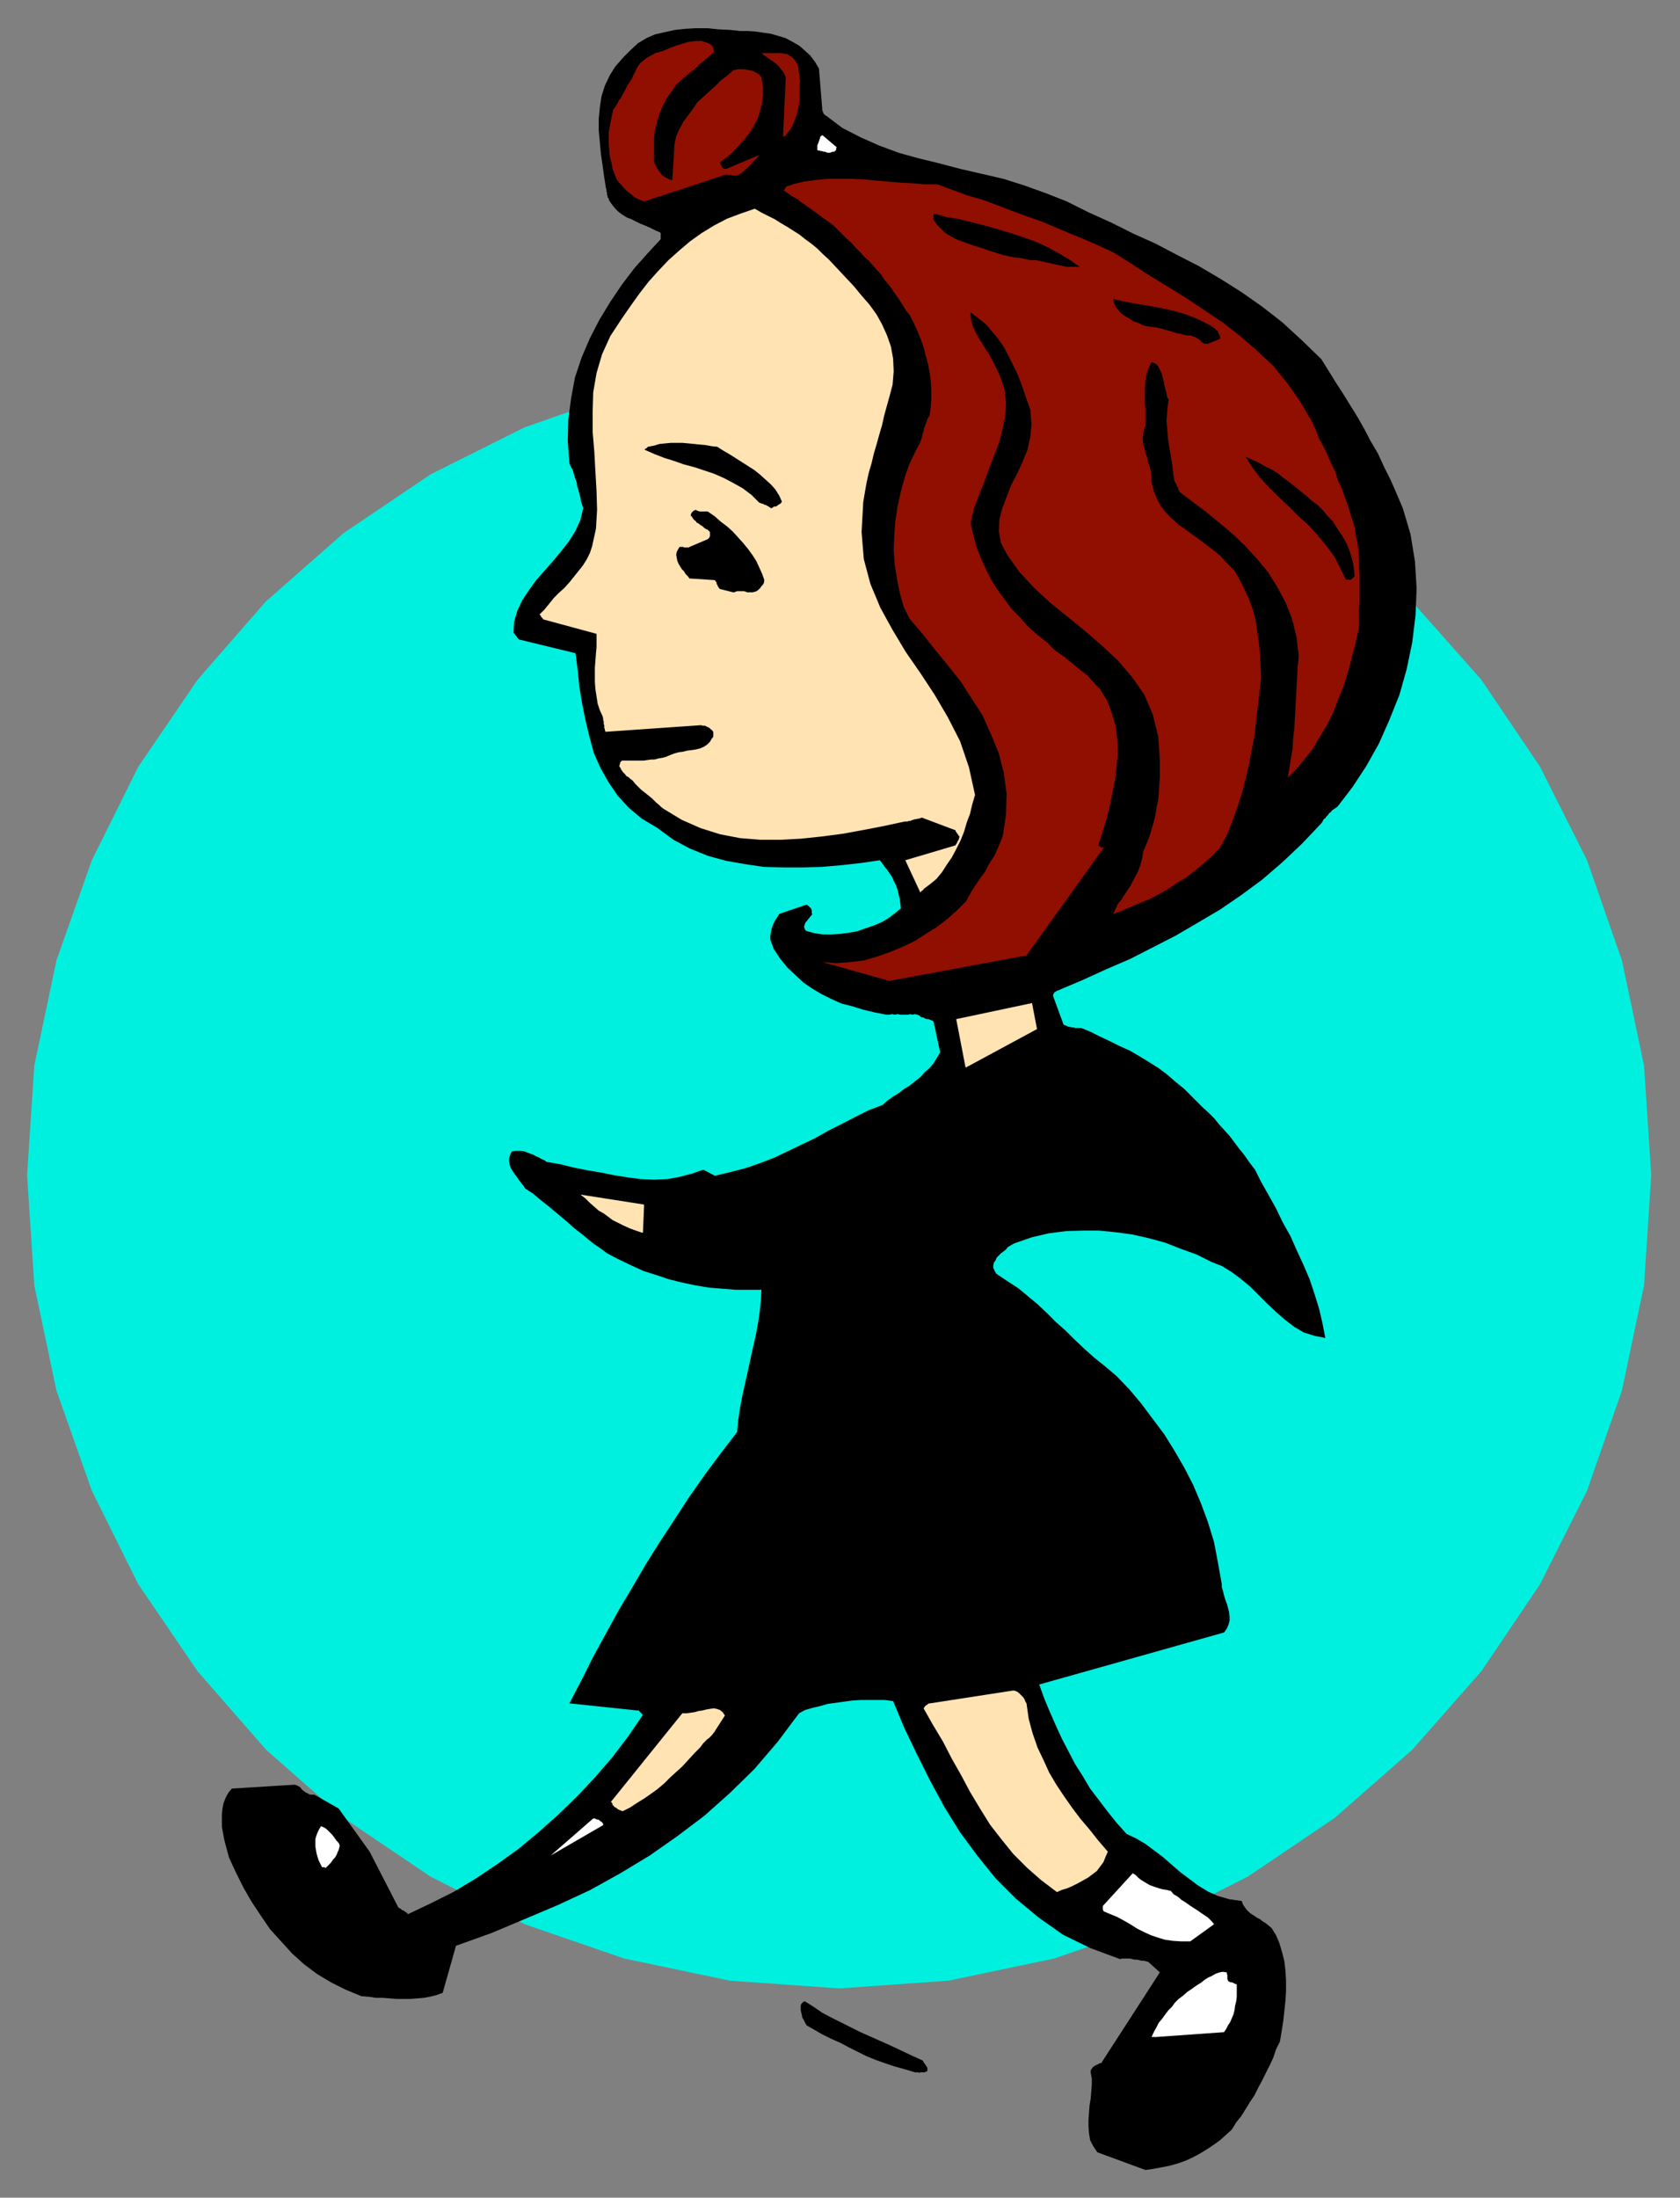 <?xml version="1.0" encoding="UTF-8" standalone="no"?>
<svg
   xmlns:dc="http://purl.org/dc/elements/1.1/"
   xmlns:cc="http://creativecommons.org/ns#"
   xmlns:rdf="http://www.w3.org/1999/02/22-rdf-syntax-ns#"
   xmlns:svg="http://www.w3.org/2000/svg"
   xmlns="http://www.w3.org/2000/svg"
   xmlns:sodipodi="http://sodipodi.sourceforge.net/DTD/sodipodi-0.dtd"
   xmlns:inkscape="http://www.inkscape.org/namespaces/inkscape"
   version="1.0"
   width="129.808mm"
   height="169.711mm"
   id="svg45"
   sodipodi:docname="CCM00982.WMF">
  <rect width="100%" height="100%" fill="#808080" stroke="none"/>
  <sodipodi:namedview
     pagecolor="#ffffff"
     bordercolor="#666666"
     borderopacity="1"
     objecttolerance="10"
     gridtolerance="10"
     guidetolerance="10"
     inkscape:pageopacity="0"
     inkscape:pageshadow="2"
     inkscape:window-width="640"
     inkscape:window-height="480"
     id="namedview47" />
  <defs
     id="defs3">
    <pattern
       id="WMFhbasepattern"
       patternUnits="userSpaceOnUse"
       width="6"
       height="6"
       x="0"
       y="0" />
  </defs>
  <path
     style="fill:#00f0e0;fill-rule:evenodd;fill-opacity:1;stroke:none;"
     d="  M 482.214,343.011   L 480.113,311.02   L 473.649,280.322   L 463.468,251.078   L 449.732,223.773   L 432.603,198.407   L 412.403,175.625   L 389.779,155.591   L 364.408,138.465   L 336.936,124.731   L 307.848,114.552   L 276.982,108.09   L 245.147,105.989   L 213.15,108.09   L 182.285,114.552   L 153.197,124.731   L 125.725,138.465   L 100.353,155.591   L 77.568,175.625   L 57.691,198.407   L 40.4,223.773   L 26.826,251.078   L 16.483,280.322   L 10.019,311.02   L 7.918,343.011   L 10.019,375.163   L 16.483,405.861   L 26.826,435.105   L 40.4,462.41   L 57.691,487.777   L 77.73,510.72   L 100.353,530.593   L 125.725,547.719   L 153.197,561.614   L 182.285,571.631   L 213.15,578.094   L 245.147,580.356   L 276.982,578.094   L 307.848,571.631   L 336.936,561.614   L 364.408,547.719   L 389.779,530.593   L 412.403,510.72   L 432.603,487.777   L 449.732,462.41   L 463.468,435.105   L 473.649,405.861   L 480.113,375.163   L 482.214,343.011   L 482.214,343.011  z "
     id="path5" />
  <path
     style="fill:#000000;fill-rule:evenodd;fill-opacity:1;stroke:none;"
     d="  M 334.512,633.35   L 336.774,633.027   L 339.36,632.543   L 341.784,632.058   L 344.046,631.412   L 346.308,630.604   L 348.409,629.634   L 350.51,628.503   L 352.611,627.211   L 354.55,625.918   L 356.328,624.626   L 357.944,623.172   L 359.721,621.556   L 361.014,619.456   L 362.468,617.678   L 363.761,615.578   L 365.054,613.477   L 366.347,611.539   L 367.478,609.277   L 368.609,607.176   L 369.74,604.914   L 370.872,602.652   L 371.841,600.552   L 372.649,598.128   L 373.78,595.866   L 374.265,592.958   L 374.75,589.888   L 375.073,586.98   L 375.396,583.91   L 375.558,581.002   L 375.558,578.094   L 375.396,575.186   L 375.073,572.439   L 374.427,569.854   L 373.619,567.107   L 372.649,564.845   L 371.356,562.745   L 370.387,561.937   L 369.579,561.291   L 368.771,560.806   L 367.963,560.16   L 366.993,559.675   L 366.347,559.19   L 365.539,558.706   L 364.892,558.221   L 364.084,557.413   L 363.6,556.767   L 362.953,555.797   L 362.63,554.828   L 359.075,554.343   L 355.681,553.374   L 352.772,552.081   L 349.864,550.304   L 347.278,548.365   L 344.692,546.426   L 342.268,544.326   L 339.683,542.064   L 337.097,540.125   L 334.512,538.186   L 331.764,536.571   L 329.017,535.278   L 326.108,532.047   L 323.523,528.815   L 320.937,525.422   L 318.352,522.029   L 316.251,518.475   L 313.988,514.92   L 312.049,511.204   L 310.11,507.488   L 308.332,503.611   L 306.555,499.571   L 304.939,495.694   L 303.484,491.654   L 357.459,476.467   L 358.267,475.336   L 358.752,474.205   L 359.075,473.074   L 359.075,471.781   L 358.913,470.489   L 358.59,469.196   L 358.267,468.065   L 357.782,466.773   L 357.459,465.642   L 357.136,464.349   L 356.812,463.218   L 356.812,462.41   L 355.681,456.109   L 354.55,450.131   L 352.772,444.315   L 350.672,438.66   L 348.409,433.328   L 345.824,428.319   L 342.915,423.311   L 340.006,418.625   L 336.612,414.101   L 333.219,409.577   L 329.825,405.538   L 326.108,401.661   L 322.876,398.914   L 319.644,396.329   L 316.736,393.744   L 313.827,390.997   L 311.241,388.412   L 308.332,385.827   L 305.747,383.242   L 303,380.657   L 300.091,378.233   L 297.344,375.971   L 294.112,373.871   L 291.203,371.932   L 291.041,371.77   L 290.88,371.77   L 290.88,371.609   L 290.718,371.447   L 290.718,371.286   L 290.556,371.124   L 290.395,370.801   L 290.395,370.639   L 290.233,370.478   L 290.233,370.316   L 290.072,370.155   L 290.072,370.155   L 290.072,369.347   L 290.233,368.539   L 290.718,367.893   L 291.041,367.085   L 291.688,366.438   L 292.334,365.792   L 292.98,365.307   L 293.788,364.661   L 294.273,364.015   L 295.081,363.53   L 295.889,363.046   L 296.697,362.722   L 301.384,361.107   L 306.232,359.976   L 311.241,359.329   L 316.089,359.168   L 320.937,359.168   L 325.785,359.653   L 330.633,360.299   L 335.643,361.43   L 340.329,362.722   L 344.854,364.5   L 349.379,366.115   L 353.904,368.377   L 356.812,369.508   L 359.721,371.286   L 362.307,373.224   L 365.054,375.486   L 367.478,377.91   L 370.064,380.495   L 372.649,382.919   L 375.235,385.18   L 377.982,387.281   L 380.729,388.897   L 383.8,389.866   L 387.032,390.512   L 386.224,386.311   L 385.254,382.111   L 383.961,377.91   L 382.507,373.548   L 380.729,369.347   L 378.79,365.146   L 376.851,360.784   L 374.588,356.744   L 372.649,352.705   L 370.387,348.666   L 368.286,344.95   L 366.508,341.395   L 364.892,339.295   L 363.438,337.194   L 361.984,335.417   L 360.529,333.478   L 359.075,331.54   L 357.459,329.762   L 356.004,328.147   L 354.55,326.369   L 352.934,324.754   L 351.318,323.3   L 349.702,321.684   L 348.248,320.23   L 345.824,317.806   L 343.238,315.706   L 340.814,313.605   L 338.228,311.667   L 335.643,310.051   L 332.734,308.274   L 329.987,306.658   L 327.078,305.365   L 324.169,303.911   L 321.422,302.619   L 318.513,301.165   L 315.766,300.034   L 315.281,300.034   L 314.958,300.034   L 314.473,300.034   L 313.988,300.034   L 313.504,299.872   L 313.019,299.872   L 312.534,299.71   L 312.049,299.71   L 311.726,299.549   L 311.403,299.387   L 310.918,299.226   L 310.595,299.064   L 307.524,290.663   L 307.524,290.663   L 307.524,290.501   L 307.524,290.501   L 307.524,290.339   L 307.686,290.178   L 307.686,290.016   L 307.848,289.855   L 307.848,289.693   L 308.009,289.532   L 308.171,289.532   L 308.332,289.37   L 308.656,289.208   L 315.928,286.139   L 323.038,282.907   L 330.148,279.837   L 336.774,276.445   L 343.4,273.052   L 350.025,269.174   L 356.328,265.458   L 362.468,261.257   L 368.609,256.733   L 374.427,251.724   L 380.244,246.231   L 385.9,240.253   L 386.224,239.768   L 386.547,239.122   L 387.032,238.799   L 387.355,238.314   L 387.84,237.83   L 388.163,237.345   L 388.648,237.022   L 388.971,236.537   L 389.456,236.214   L 389.94,235.891   L 390.425,235.568   L 390.748,235.244   L 394.95,229.751   L 398.99,223.611   L 402.707,216.987   L 405.777,210.04   L 408.686,202.769   L 410.787,195.337   L 412.403,187.582   L 413.372,179.665   L 413.696,171.748   L 413.211,163.831   L 411.918,155.914   L 409.656,148.32   L 407.878,144.12   L 406.1,140.08   L 404.161,136.203   L 402.384,132.325   L 400.283,128.77   L 398.344,125.054   L 396.404,121.661   L 394.304,118.269   L 392.203,114.876   L 390.102,111.644   L 388.001,108.251   L 385.9,104.858   L 380.244,99.365   L 374.427,94.033   L 368.609,89.509   L 362.63,85.308   L 356.489,81.431   L 350.187,77.715   L 343.884,74.483   L 337.42,71.09   L 330.956,68.182   L 324.492,64.951   L 318.028,62.042   L 311.564,58.811   L 305.424,56.388   L 299.121,54.126   L 292.98,52.187   L 286.678,50.733   L 280.376,49.279   L 274.235,47.663   L 268.256,46.209   L 262.438,44.593   L 256.782,42.493   L 251.288,40.069   L 245.955,37.322   L 241.269,33.768   L 240.945,33.606   L 240.784,33.445   L 240.622,33.283   L 240.461,33.122   L 240.461,32.96   L 240.299,32.637   L 240.299,32.475   L 240.137,32.314   L 240.137,32.314   L 240.137,32.152   L 240.137,32.152   L 240.137,31.991   L 239.168,20.035   L 238.037,18.096   L 236.582,16.157   L 234.966,14.703   L 233.512,13.41   L 231.573,12.279   L 229.472,11.148   L 227.371,10.502   L 225.109,9.856   L 222.846,9.533   L 220.745,9.209   L 218.321,9.048   L 216.059,9.048   L 213.15,8.725   L 209.757,8.563   L 206.686,8.24   L 203.293,8.24   L 200.222,8.402   L 197.152,8.725   L 194.243,9.371   L 191.334,10.017   L 188.749,11.148   L 186.325,12.602   L 184.224,14.541   L 182.123,16.642   L 179.699,19.388   L 178.083,21.973   L 176.629,25.043   L 175.659,28.113   L 175.174,31.344   L 174.851,34.576   L 174.851,38.13   L 175.174,41.523   L 175.497,45.078   L 175.982,48.309   L 176.467,51.864   L 176.952,54.933   L 177.113,55.418   L 177.113,55.903   L 177.275,56.226   L 177.275,56.549   L 177.275,56.872   L 177.437,57.195   L 177.437,57.519   L 177.598,57.842   L 177.76,57.842   L 177.76,58.165   L 177.921,58.488   L 178.083,58.811   L 178.891,59.942   L 179.699,60.912   L 180.669,61.881   L 181.8,62.689   L 183.093,63.497   L 184.385,63.981   L 185.678,64.628   L 186.971,65.274   L 188.587,65.92   L 190.041,66.566   L 191.334,67.213   L 192.789,67.859   L 192.95,68.021   L 192.95,68.182   L 192.95,68.344   L 192.95,68.505   L 192.95,68.667   L 192.95,68.828   L 192.95,69.152   L 192.95,69.313   L 192.95,69.475   L 192.95,69.636   L 192.95,69.798   L 192.95,69.798   L 189.072,73.999   L 185.193,78.361   L 181.638,83.046   L 178.245,88.055   L 175.013,93.387   L 172.265,98.719   L 169.841,104.374   L 167.902,110.19   L 166.771,116.33   L 165.963,122.469   L 165.801,128.77   L 166.286,135.233   L 166.771,136.364   L 167.256,137.172   L 167.579,138.303   L 167.902,139.434   L 168.387,140.727   L 168.549,141.858   L 168.872,142.827   L 169.195,144.12   L 169.518,145.251   L 169.68,146.382   L 170.003,147.351   L 170.326,148.32   L 169.518,151.713   L 168.064,154.945   L 166.125,158.014   L 163.862,160.923   L 161.438,163.831   L 159.014,166.578   L 156.59,169.324   L 154.489,172.233   L 152.55,175.141   L 151.096,178.211   L 150.126,181.442   L 149.965,184.673   L 150.288,184.996   L 150.449,185.32   L 150.611,185.481   L 150.934,185.804   L 150.934,185.966   L 151.096,186.127   L 151.257,186.289   L 151.419,186.451   L 151.419,186.612   L 151.419,186.612   L 151.419,186.612   L 151.419,186.612   L 168.064,190.651   L 168.71,195.66   L 169.195,200.507   L 170.003,205.354   L 170.973,210.201   L 172.104,214.887   L 173.397,219.734   L 175.336,224.096   L 177.598,228.135   L 180.345,232.175   L 183.577,235.729   L 187.456,238.961   L 191.819,241.546   L 196.667,245.1   L 201.515,247.685   L 206.686,249.786   L 212.019,251.24   L 217.513,252.209   L 223.008,253.017   L 228.825,253.179   L 234.32,253.179   L 239.976,253.017   L 245.632,252.532   L 251.449,251.886   L 256.944,251.078   L 257.59,251.886   L 258.237,252.855   L 259.045,253.825   L 259.691,254.794   L 260.499,255.925   L 260.984,257.056   L 261.63,258.349   L 262.115,259.641   L 262.438,261.095   L 262.761,262.388   L 262.923,263.681   L 263.084,265.135   L 261.307,266.589   L 259.368,268.043   L 257.429,269.174   L 255.166,270.143   L 252.742,270.951   L 250.48,271.759   L 247.894,272.244   L 245.47,272.567   L 242.885,272.728   L 240.299,272.728   L 238.037,272.405   L 235.613,271.759   L 235.128,271.436   L 234.966,270.951   L 234.805,270.466   L 234.966,269.982   L 235.128,269.497   L 235.289,269.174   L 235.613,268.851   L 235.936,268.366   L 236.259,268.043   L 236.582,267.558   L 236.905,267.235   L 237.229,266.75   L 237.067,266.589   L 237.067,266.427   L 237.067,266.104   L 237.067,265.943   L 237.067,265.619   L 236.905,265.458   L 236.905,265.296   L 236.744,264.973   L 236.421,264.812   L 236.259,264.488   L 235.936,264.327   L 235.613,264.004   L 227.533,266.75   L 227.209,267.397   L 226.725,268.043   L 226.24,268.851   L 225.917,269.497   L 225.593,270.305   L 225.27,271.274   L 225.109,272.244   L 224.947,273.213   L 224.947,274.183   L 225.27,275.152   L 225.593,275.96   L 225.917,276.929   L 227.856,279.837   L 229.957,282.423   L 232.381,284.685   L 234.643,286.785   L 237.229,288.562   L 239.976,290.178   L 242.885,291.632   L 245.793,292.925   L 249.025,293.732   L 252.096,294.702   L 255.489,295.51   L 258.883,296.156   L 259.691,296.156   L 260.499,295.994   L 261.307,296.156   L 262.115,295.994   L 262.923,296.156   L 263.731,296.156   L 264.377,296.156   L 265.185,296.156   L 265.832,295.994   L 266.478,296.156   L 267.125,295.994   L 267.933,296.156   L 268.256,296.318   L 268.579,296.479   L 268.902,296.802   L 269.225,296.964   L 269.71,296.964   L 269.872,297.125   L 270.195,297.287   L 270.68,297.449   L 271.164,297.449   L 271.488,297.61   L 271.972,297.772   L 272.619,298.095   L 274.558,307.143   L 273.588,308.758   L 272.619,310.374   L 271.488,311.667   L 270.033,312.959   L 268.902,314.252   L 267.286,315.544   L 265.67,316.837   L 264.054,317.806   L 262.6,318.937   L 260.822,320.068   L 259.206,321.199   L 257.752,322.492   L 253.55,324.107   L 249.672,326.046   L 245.632,328.147   L 241.753,330.085   L 238.037,332.186   L 233.997,334.125   L 230.28,335.902   L 226.24,337.841   L 222.038,339.456   L 217.837,340.911   L 213.473,342.042   L 208.787,343.173   L 205.393,341.395   L 202.161,342.526   L 198.445,343.496   L 194.889,344.142   L 191.011,344.304   L 187.133,344.142   L 183.416,343.657   L 179.376,343.011   L 175.336,342.203   L 171.457,341.557   L 167.417,340.749   L 163.539,339.78   L 159.661,339.133   L 159.014,338.649   L 158.206,338.325   L 157.398,337.841   L 156.59,337.518   L 155.782,337.033   L 154.813,336.71   L 154.005,336.387   L 153.197,336.063   L 152.227,335.902   L 151.257,335.902   L 150.449,335.902   L 149.48,336.063   L 148.995,337.033   L 148.672,338.002   L 148.672,338.972   L 148.833,339.941   L 149.157,340.911   L 149.641,341.718   L 150.288,342.688   L 150.934,343.496   L 151.581,344.465   L 152.227,345.273   L 152.873,346.081   L 153.358,346.889   L 155.621,348.343   L 157.721,350.12   L 159.984,351.897   L 161.923,353.513   L 163.862,355.129   L 165.963,356.906   L 167.741,358.522   L 169.68,359.976   L 171.619,361.591   L 173.397,363.046   L 175.336,364.338   L 177.275,365.792   L 180.669,367.569   L 184.385,369.347   L 187.941,370.962   L 191.496,372.093   L 195.374,373.386   L 199.253,374.355   L 203.131,375.163   L 207.009,375.809   L 210.888,376.133   L 214.928,376.456   L 218.645,376.456   L 222.361,376.456   L 222.2,379.364   L 221.877,382.757   L 221.392,385.988   L 220.745,389.543   L 219.937,393.097   L 219.129,396.813   L 218.321,400.53   L 217.513,404.084   L 216.705,407.8   L 216.059,411.193   L 215.574,414.586   L 215.251,417.979   L 210.403,424.28   L 205.717,430.581   L 201.192,437.044   L 196.99,443.507   L 192.627,450.131   L 188.587,456.594   L 184.709,463.218   L 180.669,470.004   L 176.952,476.79   L 173.235,483.576   L 169.841,490.362   L 166.286,497.148   L 186.163,499.248   L 186.325,499.248   L 186.486,499.248   L 186.648,499.248   L 186.648,499.41   L 186.809,499.571   L 186.971,499.733   L 186.971,499.733   L 187.133,499.894   L 187.294,500.056   L 187.456,500.218   L 187.617,500.379   L 187.617,500.702   L 183.416,506.842   L 178.891,512.82   L 173.72,518.798   L 168.549,524.291   L 163.054,529.623   L 157.237,534.793   L 151.419,539.64   L 145.117,544.164   L 138.814,548.365   L 132.35,552.243   L 125.886,555.474   L 119.099,558.706   L 118.937,558.382   L 118.776,558.221   L 118.614,558.221   L 118.453,558.059   L 118.291,557.898   L 117.968,557.736   L 117.806,557.575   L 117.483,557.575   L 117.321,557.413   L 116.998,557.09   L 116.675,556.928   L 116.352,556.767   L 107.949,540.448   L 98.899,527.846   L 91.789,523.807   L 91.304,523.807   L 90.657,523.807   L 90.173,523.645   L 89.688,523.322   L 89.203,523.16   L 88.88,522.837   L 88.395,522.514   L 88.072,522.191   L 87.749,521.706   L 87.264,521.383   L 86.618,521.06   L 85.971,520.898   L 67.71,522.029   L 66.741,523.16   L 65.933,524.615   L 65.286,526.23   L 64.963,527.846   L 64.802,529.462   L 64.802,531.4   L 64.802,533.178   L 65.125,534.955   L 65.448,536.732   L 65.933,538.671   L 66.418,540.448   L 66.902,542.226   L 69.003,546.749   L 71.104,550.95   L 73.528,555.151   L 76.114,559.029   L 78.861,563.068   L 82.093,566.622   L 85.325,570.177   L 88.718,573.247   L 92.597,576.155   L 96.637,578.579   L 100.838,580.679   L 105.525,582.618   L 107.625,582.779   L 109.726,583.102   L 111.827,583.102   L 113.766,583.264   L 115.867,583.426   L 117.968,583.426   L 119.745,583.426   L 121.846,583.264   L 123.785,583.102   L 125.563,582.779   L 127.502,582.295   L 129.28,581.648   L 133.158,567.915   L 143.501,564.199   L 153.52,559.998   L 163.054,555.959   L 172.427,551.597   L 181.153,546.749   L 189.718,541.579   L 197.798,535.924   L 205.717,529.946   L 213.15,523.322   L 220.261,516.375   L 227.048,508.458   L 233.35,500.056   L 235.128,499.087   L 237.39,498.44   L 239.491,497.956   L 241.753,497.309   L 244.177,496.986   L 246.44,496.663   L 248.864,496.34   L 251.288,496.178   L 253.712,496.178   L 256.136,496.178   L 258.398,496.178   L 260.822,496.502   L 264.054,504.257   L 267.771,512.012   L 271.649,519.767   L 275.851,527.523   L 280.376,534.793   L 285.385,541.579   L 290.718,548.204   L 296.697,554.182   L 303.323,559.675   L 310.433,564.684   L 318.352,568.561   L 327.078,571.793   L 327.724,571.631   L 328.532,571.631   L 329.34,571.631   L 329.987,571.631   L 330.633,571.793   L 331.28,571.954   L 332.088,571.954   L 332.734,572.116   L 333.38,572.277   L 334.027,572.277   L 334.673,572.439   L 335.32,572.601   L 338.713,575.67   L 321.584,602.168   L 321.26,602.168   L 320.937,602.329   L 320.614,602.491   L 320.291,602.652   L 319.968,602.814   L 319.644,602.975   L 319.483,603.137   L 319.16,603.299   L 318.998,603.622   L 318.675,603.945   L 318.513,604.43   L 318.513,604.914   L 318.836,606.692   L 318.836,608.469   L 318.675,610.569   L 318.513,612.508   L 318.19,614.447   L 318.028,616.547   L 317.867,618.648   L 317.867,620.587   L 318.028,622.687   L 318.352,624.626   L 319.16,626.241   L 320.452,628.18   L 334.512,633.35   L 334.512,633.35  z "
     id="path7" />
  <path
     style="fill:#000000;fill-rule:evenodd;fill-opacity:1;stroke:none;"
     d="  M 267.448,604.914   L 267.448,604.914   L 267.609,604.753   L 267.771,604.914   L 267.933,604.753   L 268.094,604.914   L 268.256,604.914   L 268.579,604.914   L 268.74,604.914   L 269.064,604.753   L 269.225,604.914   L 269.548,604.753   L 269.71,604.914   L 270.195,604.753   L 270.68,604.591   L 270.841,604.268   L 270.841,603.945   L 270.841,603.622   L 270.68,603.299   L 270.356,602.814   L 270.195,602.491   L 269.872,602.168   L 269.71,601.844   L 269.548,601.521   L 269.387,601.36   L 266.155,599.906   L 263.084,598.452   L 260.014,596.997   L 257.105,595.705   L 254.197,594.412   L 251.288,593.12   L 248.379,591.666   L 245.47,590.212   L 242.885,588.919   L 240.137,587.465   L 237.552,585.688   L 234.966,584.072   L 234.481,584.395   L 233.997,584.88   L 233.835,585.364   L 233.835,586.011   L 233.835,586.657   L 233.997,587.465   L 234.158,588.111   L 234.32,588.919   L 234.643,589.404   L 234.966,590.05   L 235.289,590.696   L 235.613,591.181   L 237.875,592.473   L 240.137,593.766   L 242.723,595.059   L 245.309,596.19   L 247.733,597.482   L 250.318,598.775   L 252.904,600.067   L 255.651,601.198   L 258.398,602.168   L 261.307,603.137   L 264.216,603.945   L 267.448,604.914   L 267.448,604.914  z "
     id="path9" />
  <path
     style="fill:#ffffff;fill-rule:evenodd;fill-opacity:1;stroke:none;"
     d="  M 337.097,594.574   L 357.459,593.12   L 358.105,592.15   L 358.59,591.181   L 359.236,590.212   L 359.721,589.081   L 360.206,587.95   L 360.529,586.657   L 360.691,585.364   L 361.014,584.072   L 361.176,582.779   L 361.176,581.487   L 361.176,580.356   L 361.176,579.225   L 361.014,579.063   L 360.852,579.063   L 360.691,579.063   L 360.529,578.902   L 360.529,578.902   L 360.368,578.902   L 360.206,578.74   L 360.044,578.74   L 359.883,578.579   L 359.721,578.579   L 359.56,578.579   L 359.398,578.579   L 359.075,578.417   L 358.913,578.417   L 358.752,578.255   L 358.59,578.094   L 358.59,577.932   L 358.428,577.609   L 358.428,577.286   L 358.428,577.124   L 358.428,576.801   L 358.428,576.478   L 358.267,575.993   L 358.267,575.67   L 357.136,575.509   L 356.166,575.67   L 355.196,575.993   L 354.55,576.317   L 353.742,576.801   L 352.934,577.124   L 352.126,577.609   L 351.48,578.094   L 350.672,578.74   L 349.864,579.225   L 348.894,579.871   L 348.248,580.356   L 346.793,581.325   L 345.5,582.456   L 344.208,583.426   L 343.076,584.557   L 342.268,585.688   L 341.137,586.819   L 340.168,588.111   L 339.36,589.242   L 338.39,590.373   L 337.744,591.666   L 336.936,593.12   L 336.289,594.574   L 336.289,594.574   L 336.289,594.412   L 336.289,594.574   L 336.451,594.412   L 336.451,594.574   L 336.612,594.574   L 336.774,594.574   L 336.774,594.574   L 336.936,594.412   L 336.936,594.574   L 336.936,594.412   L 337.097,594.574   L 337.097,594.574  z "
     id="path11" />
  <path
     style="fill:#ffffff;fill-rule:evenodd;fill-opacity:1;stroke:none;"
     d="  M 347.601,566.622   L 354.55,561.614   L 353.742,560.644   L 352.772,559.675   L 351.803,559.029   L 350.833,558.382   L 349.702,557.575   L 348.409,556.767   L 347.44,556.12   L 346.308,555.313   L 345.016,554.505   L 343.884,553.535   L 342.753,552.889   L 341.945,551.92   L 340.652,551.597   L 339.521,551.435   L 338.39,551.112   L 337.42,550.789   L 336.451,550.466   L 335.643,550.142   L 334.835,549.658   L 334.027,549.173   L 333.219,548.688   L 332.411,548.042   L 331.603,547.234   L 330.795,546.749   L 322.068,556.282   L 322.068,556.282   L 322.068,556.444   L 322.068,556.605   L 322.068,556.767   L 322.068,556.928   L 322.068,557.09   L 322.068,557.09   L 322.068,557.251   L 322.068,557.413   L 322.23,557.575   L 322.23,557.736   L 322.392,557.898   L 324.331,558.706   L 326.27,559.513   L 328.371,560.644   L 330.31,561.775   L 332.088,562.906   L 334.027,563.876   L 336.128,564.845   L 338.067,565.491   L 340.168,566.138   L 342.43,566.461   L 344.854,566.622   L 347.601,566.622   L 347.601,566.622  z "
     id="path13" />
  <path
     style="fill:#ffe3b3;fill-rule:evenodd;fill-opacity:1;stroke:none;"
     d="  M 308.656,552.243   L 310.11,551.597   L 311.726,551.112   L 313.18,550.466   L 314.796,549.658   L 316.251,548.85   L 317.705,548.042   L 318.998,547.073   L 320.291,546.103   L 321.26,544.811   L 322.23,543.518   L 322.876,541.902   L 323.523,540.448   L 320.614,537.055   L 318.19,533.986   L 315.443,530.754   L 313.019,527.523   L 310.756,524.291   L 308.494,520.898   L 306.393,517.344   L 304.777,513.789   L 303,510.073   L 301.545,505.873   L 300.414,501.672   L 299.768,497.148   L 299.444,496.663   L 299.283,496.178   L 299.121,495.855   L 298.798,495.371   L 298.475,495.047   L 298.152,494.724   L 297.828,494.401   L 297.505,494.078   L 297.02,493.755   L 296.697,493.593   L 296.212,493.432   L 295.728,493.432   L 271.649,497.148   L 271.488,497.148   L 271.326,497.148   L 271.164,497.309   L 271.003,497.309   L 270.841,497.471   L 270.68,497.632   L 270.518,497.632   L 270.356,497.794   L 270.195,497.956   L 270.033,498.117   L 269.872,498.44   L 269.71,498.602   L 272.457,503.449   L 275.366,508.296   L 277.952,513.305   L 280.699,518.152   L 283.284,522.999   L 286.193,527.846   L 289.102,532.531   L 292.496,536.894   L 295.889,541.095   L 299.929,545.134   L 303.969,548.688   L 308.656,552.243   L 308.656,552.243  z "
     id="path15" />
  <path
     style="fill:#ffffff;fill-rule:evenodd;fill-opacity:1;stroke:none;"
     d="  M 95.021,545.295   L 95.505,544.811   L 95.99,544.326   L 96.475,543.841   L 96.96,543.195   L 97.283,542.71   L 97.768,542.226   L 98.091,541.741   L 98.414,541.095   L 98.576,540.61   L 98.899,539.964   L 99.061,539.317   L 99.222,538.671   L 99.061,538.186   L 98.737,537.702   L 98.253,537.217   L 97.929,536.732   L 97.445,536.086   L 96.96,535.44   L 96.475,534.955   L 95.99,534.47   L 95.505,533.986   L 94.859,533.501   L 94.213,533.178   L 93.728,533.016   L 93.243,533.824   L 92.758,534.793   L 92.435,535.601   L 92.112,536.732   L 92.112,537.863   L 92.112,538.994   L 92.273,539.964   L 92.435,540.933   L 92.758,542.064   L 93.081,543.033   L 93.566,544.003   L 94.051,544.972   L 94.213,544.972   L 94.213,544.972   L 94.213,544.972   L 94.374,544.972   L 94.374,544.972   L 94.536,544.972   L 94.697,544.972   L 94.697,544.972   L 94.859,544.972   L 94.859,545.134   L 95.021,545.134   L 95.021,545.295   L 95.021,545.295  z "
     id="path17" />
  <path
     style="fill:#ffffff;fill-rule:evenodd;fill-opacity:1;stroke:none;"
     d="  M 160.792,541.579   L 176.144,532.693   L 176.144,532.37   L 175.982,532.047   L 175.821,531.885   L 175.659,531.724   L 175.336,531.562   L 175.174,531.4   L 175.013,531.239   L 174.689,531.077   L 174.366,531.077   L 174.043,530.916   L 173.72,530.754   L 173.235,530.754   L 160.792,541.579   L 160.792,541.579  z "
     id="path19" />
  <path
     style="fill:#ffe3b3;fill-rule:evenodd;fill-opacity:1;stroke:none;"
     d="  M 181.8,528.654   L 184.062,527.523   L 186.001,526.23   L 188.102,524.938   L 190.203,523.484   L 191.981,522.191   L 193.92,520.575   L 195.697,518.798   L 197.475,517.182   L 199.253,515.567   L 201.03,513.628   L 202.808,511.689   L 204.424,510.073   L 204.909,509.427   L 205.393,508.781   L 205.717,508.458   L 206.201,507.973   L 206.525,507.65   L 207.009,507.327   L 207.333,507.003   L 207.656,506.68   L 207.979,506.357   L 208.302,505.873   L 208.625,505.549   L 208.787,505.226   L 211.696,500.702   L 211.049,499.733   L 210.241,499.087   L 209.272,498.763   L 208.464,498.602   L 207.333,498.763   L 206.363,498.925   L 205.07,499.248   L 203.939,499.41   L 202.808,499.733   L 201.677,499.894   L 200.545,500.056   L 199.253,500.056   L 178.406,525.907   L 178.729,526.23   L 178.891,526.553   L 178.891,526.876   L 179.214,527.038   L 179.376,527.361   L 179.699,527.523   L 180.022,527.684   L 180.345,528.007   L 180.669,528.169   L 180.992,528.331   L 181.477,528.492   L 181.8,528.654   L 181.8,528.654  z "
     id="path21" />
  <path
     style="fill:#ffe3b3;fill-rule:evenodd;fill-opacity:1;stroke:none;"
     d="  M 187.617,359.814   L 187.779,359.653   L 187.779,359.653   L 187.779,359.653   L 187.779,359.653   L 187.779,359.653   L 187.779,359.653   L 187.779,359.491   L 187.779,359.491   L 187.779,359.491   L 187.779,359.491   L 187.779,359.491   L 187.779,359.491   L 188.102,351.574   L 169.518,348.666   L 170.973,349.797   L 172.265,351.089   L 173.558,352.22   L 174.851,353.351   L 176.305,354.159   L 177.598,355.129   L 178.891,356.098   L 180.507,356.906   L 182.123,357.714   L 183.901,358.522   L 185.678,359.168   L 187.617,359.814   L 187.617,359.814  z "
     id="path23" />
  <path
     style="fill:#910f00;fill-rule:evenodd;fill-opacity:1;stroke:none;"
     d="  M 259.691,286.3   L 299.768,278.868   L 322.392,247.362   L 322.068,247.362   L 321.907,247.362   L 321.745,247.362   L 321.745,247.362   L 321.584,247.362   L 321.584,247.362   L 321.584,247.362   L 321.422,247.201   L 321.26,247.039   L 321.26,247.039   L 320.937,246.877   L 320.776,246.554   L 321.907,243.161   L 323.038,239.445   L 324.008,235.568   L 324.816,231.69   L 325.624,227.651   L 326.108,223.611   L 326.432,219.734   L 326.27,215.695   L 325.785,211.817   L 324.654,208.101   L 323.361,204.546   L 321.26,201.153   L 319.968,199.861   L 318.675,198.407   L 317.544,197.114   L 316.251,196.145   L 314.796,195.014   L 313.504,193.883   L 312.049,192.752   L 310.918,191.782   L 309.464,190.813   L 308.171,189.844   L 307.04,188.874   L 306.07,187.743   L 303,185.32   L 300.252,182.896   L 297.828,180.149   L 295.404,177.726   L 293.304,174.818   L 291.364,172.233   L 289.425,169.163   L 287.971,166.254   L 286.516,163.023   L 285.224,159.792   L 284.254,156.237   L 283.446,152.683   L 284.416,148.482   L 285.87,144.604   L 287.486,140.565   L 288.94,136.526   L 290.395,132.81   L 291.849,128.932   L 292.819,125.054   L 293.627,121.177   L 293.788,117.461   L 293.304,113.421   L 292.011,109.705   L 290.072,105.666   L 289.425,104.535   L 288.779,103.243   L 287.971,102.112   L 287.324,100.981   L 286.678,100.011   L 285.87,98.719   L 285.224,97.588   L 284.577,96.295   L 284.092,95.164   L 283.769,94.033   L 283.446,92.579   L 283.446,91.125   L 285.708,92.902   L 287.809,94.518   L 289.587,96.618   L 291.364,98.719   L 292.98,100.981   L 294.273,103.404   L 295.566,105.989   L 296.859,108.574   L 297.99,111.321   L 298.96,114.068   L 299.929,116.976   L 300.899,119.561   L 301.222,123.762   L 300.899,127.478   L 300.091,131.194   L 298.636,134.749   L 297.02,138.303   L 295.243,141.696   L 293.95,145.089   L 292.657,148.482   L 291.849,151.713   L 291.688,155.106   L 292.334,158.499   L 294.112,161.892   L 297.667,166.901   L 302.03,171.586   L 306.716,175.949   L 311.726,179.988   L 316.897,184.189   L 321.745,188.389   L 326.432,192.752   L 330.472,197.437   L 334.188,202.769   L 336.612,208.424   L 338.228,214.887   L 338.713,221.834   L 338.713,224.419   L 338.713,226.843   L 338.552,229.105   L 338.39,231.528   L 338.228,233.467   L 337.744,235.729   L 337.42,237.83   L 336.936,239.93   L 336.289,242.03   L 335.643,244.292   L 334.835,246.231   L 333.865,248.493   L 333.542,250.594   L 333.057,252.371   L 332.411,254.148   L 331.603,255.764   L 330.795,257.218   L 330.148,258.51   L 329.179,259.965   L 328.209,261.419   L 327.401,262.711   L 326.432,263.842   L 325.785,265.296   L 325.139,266.75   L 327.724,265.781   L 330.31,264.65   L 333.057,263.519   L 335.804,262.388   L 338.552,260.934   L 341.137,259.48   L 343.723,257.703   L 346.47,256.087   L 348.894,254.148   L 351.48,252.048   L 353.904,249.947   L 356.328,247.362   L 358.267,243.808   L 359.883,239.768   L 361.337,235.729   L 362.63,231.69   L 363.761,227.328   L 364.731,223.127   L 365.539,218.926   L 366.347,214.725   L 366.832,210.363   L 367.316,206.162   L 367.801,202.123   L 368.286,197.76   L 368.124,194.529   L 367.963,190.975   L 367.64,187.582   L 367.155,184.35   L 366.67,180.957   L 365.862,177.887   L 364.731,174.818   L 363.438,172.071   L 361.984,169.163   L 360.529,166.578   L 358.428,164.477   L 356.328,162.215   L 354.388,160.6   L 352.449,159.145   L 350.348,157.53   L 348.248,156.076   L 346.147,154.46   L 344.208,153.167   L 342.43,151.552   L 340.652,149.774   L 339.198,147.997   L 337.905,145.735   L 336.936,143.312   L 336.289,140.727   L 336.289,139.272   L 336.128,137.657   L 335.804,136.364   L 335.32,134.91   L 334.996,133.456   L 334.512,132.163   L 334.188,130.709   L 333.865,129.578   L 333.704,128.124   L 333.865,126.832   L 334.027,125.539   L 334.512,124.247   L 334.512,122.631   L 334.512,121.015   L 334.512,119.238   L 334.35,117.784   L 334.35,116.007   L 334.35,114.391   L 334.35,112.775   L 334.512,111.321   L 334.673,109.705   L 335.158,108.251   L 335.643,106.959   L 336.289,105.666   L 337.097,105.989   L 337.744,106.312   L 338.228,106.959   L 338.713,107.928   L 339.198,108.897   L 339.521,110.028   L 339.844,111.321   L 340.006,112.29   L 340.329,113.583   L 340.652,114.714   L 340.814,115.845   L 341.299,116.653   L 340.976,118.753   L 340.814,120.692   L 340.652,122.792   L 340.814,124.57   L 340.976,126.509   L 341.137,128.447   L 341.46,130.386   L 341.784,132.325   L 342.107,134.264   L 342.43,136.203   L 342.592,138.141   L 342.915,140.08   L 343.076,140.565   L 343.238,140.888   L 343.4,141.05   L 343.561,141.373   L 343.561,141.696   L 343.723,141.858   L 343.884,142.181   L 344.046,142.342   L 344.046,142.665   L 344.208,142.989   L 344.369,143.312   L 344.531,143.635   L 348.409,146.543   L 352.288,149.451   L 356.004,152.521   L 359.883,155.753   L 363.6,159.307   L 366.993,163.023   L 370.225,166.901   L 372.972,171.263   L 375.396,175.787   L 377.336,180.634   L 378.628,185.966   L 379.275,191.459   L 378.952,194.691   L 378.79,197.76   L 378.628,200.83   L 378.467,203.738   L 378.305,206.808   L 378.144,209.555   L 377.982,212.625   L 377.659,215.371   L 377.497,218.441   L 377.012,221.188   L 376.528,224.258   L 376.043,227.004   L 378.628,224.419   L 381.052,221.511   L 383.476,218.441   L 385.416,215.048   L 387.516,211.655   L 389.294,208.101   L 390.748,204.223   L 392.364,200.346   L 393.657,196.145   L 394.788,191.944   L 395.92,187.582   L 396.889,183.058   L 396.889,180.473   L 396.889,178.049   L 397.051,175.464   L 397.051,172.879   L 397.051,170.455   L 397.051,167.87   L 396.889,165.608   L 396.889,163.023   L 396.728,160.6   L 396.404,158.338   L 395.92,156.076   L 395.596,153.814   L 394.627,150.905   L 393.819,148.159   L 392.849,145.412   L 391.88,142.665   L 390.748,140.242   L 389.94,137.657   L 388.809,135.395   L 387.678,132.81   L 386.547,130.386   L 385.254,128.124   L 384.284,125.539   L 383.153,123.116   L 379.76,117.299   L 376.043,111.967   L 371.841,106.797   L 366.993,102.273   L 362.145,98.072   L 356.974,94.033   L 351.641,90.479   L 346.308,86.924   L 340.814,83.531   L 335.481,80.3   L 330.31,76.907   L 325.139,73.675   L 320.937,71.737   L 316.897,69.959   L 312.534,68.182   L 308.332,66.405   L 304.131,64.628   L 299.929,63.173   L 295.566,61.558   L 291.364,59.942   L 287.001,58.326   L 282.476,57.034   L 278.113,55.418   L 273.75,53.802   L 269.872,53.802   L 266.317,53.479   L 262.923,53.318   L 259.206,52.995   L 255.651,52.671   L 252.096,52.348   L 248.702,52.187   L 245.309,52.187   L 241.753,52.187   L 238.36,52.51   L 234.805,52.995   L 231.411,53.802   L 231.249,53.964   L 231.088,53.964   L 230.926,54.126   L 230.603,54.126   L 230.441,54.126   L 230.28,54.287   L 229.957,54.287   L 229.795,54.449   L 229.472,54.61   L 229.31,54.933   L 229.149,55.257   L 228.825,55.58   L 229.633,56.064   L 230.28,56.549   L 230.926,57.034   L 231.734,57.519   L 232.381,57.842   L 233.189,58.326   L 233.673,58.811   L 234.32,59.296   L 235.128,59.781   L 235.936,60.427   L 236.744,60.912   L 237.552,61.558   L 239.168,62.689   L 240.622,63.82   L 242.077,64.789   L 243.531,65.92   L 244.824,67.213   L 245.955,68.344   L 247.248,69.636   L 248.541,70.767   L 249.833,72.221   L 251.126,73.514   L 252.419,74.968   L 253.873,76.261   L 255.005,77.553   L 256.297,79.007   L 257.429,80.3   L 258.237,81.592   L 259.368,82.885   L 260.337,84.177   L 261.307,85.632   L 262.276,86.924   L 263.084,88.217   L 263.892,89.509   L 264.7,90.802   L 265.67,91.933   L 266.801,94.195   L 267.933,96.618   L 268.902,99.042   L 269.71,101.304   L 270.356,103.889   L 271.003,106.312   L 271.488,108.736   L 271.811,111.321   L 271.972,113.745   L 271.972,116.33   L 271.811,118.753   L 271.488,121.177   L 270.841,122.308   L 270.518,123.277   L 270.195,124.247   L 269.872,124.893   L 269.71,125.862   L 269.387,126.832   L 269.225,127.639   L 268.902,128.609   L 268.579,129.417   L 268.256,130.063   L 267.933,130.709   L 267.609,131.194   L 265.67,135.233   L 264.216,139.272   L 263.084,143.473   L 262.115,147.836   L 261.469,152.036   L 261.145,156.237   L 260.984,160.6   L 261.307,164.962   L 261.953,169.001   L 262.761,173.04   L 263.892,177.08   L 265.67,180.634   L 269.387,184.996   L 273.104,189.682   L 276.82,194.206   L 280.537,198.891   L 283.769,203.9   L 287.001,208.909   L 289.425,214.402   L 291.688,219.895   L 293.142,225.55   L 293.95,231.528   L 293.788,237.83   L 292.819,244.131   L 292.011,246.07   L 291.203,248.008   L 290.395,249.786   L 289.425,251.24   L 288.456,252.855   L 287.648,254.471   L 286.516,255.925   L 285.547,257.379   L 284.577,258.834   L 283.608,260.288   L 282.8,261.903   L 281.992,263.196   L 279.406,265.781   L 276.659,268.205   L 273.75,270.466   L 270.356,272.567   L 267.125,274.667   L 263.731,276.283   L 259.853,277.899   L 256.136,279.191   L 252.257,280.322   L 248.217,280.807   L 244.339,281.13   L 240.137,280.807   L 259.691,286.3   L 259.691,286.3  z "
     id="path25" />
  <path
     style="fill:#ffe3b3;fill-rule:evenodd;fill-opacity:1;stroke:none;"
     d="  M 269.71,259.48   L 271.649,258.026   L 273.427,256.572   L 275.043,254.633   L 276.497,252.371   L 277.952,250.27   L 279.244,247.847   L 280.537,245.262   L 281.507,242.838   L 282.315,240.092   L 283.284,237.506   L 283.931,234.76   L 284.739,232.013   L 282.961,223.935   L 280.376,216.341   L 276.82,209.393   L 272.942,202.769   L 268.902,196.629   L 264.539,190.328   L 260.661,183.866   L 257.105,177.403   L 254.197,170.455   L 252.257,163.185   L 251.611,155.268   L 252.096,146.543   L 252.581,143.635   L 253.065,140.888   L 253.712,137.98   L 254.52,135.233   L 255.166,132.487   L 255.974,129.74   L 256.782,126.832   L 257.59,124.085   L 258.237,121.177   L 259.045,118.269   L 259.853,115.36   L 260.661,112.29   L 260.984,108.413   L 260.822,104.697   L 260.176,101.142   L 259.045,97.911   L 257.59,94.679   L 255.974,91.771   L 253.873,88.863   L 251.611,86.278   L 249.349,83.531   L 246.925,80.946   L 244.501,78.361   L 242.077,75.776   L 240.299,74.16   L 238.683,72.544   L 236.905,71.09   L 235.128,69.798   L 233.512,68.505   L 231.734,67.374   L 229.957,66.243   L 228.017,65.112   L 226.24,63.981   L 224.301,63.012   L 222.361,62.042   L 220.422,60.912   L 216.221,62.366   L 212.342,63.82   L 208.625,65.759   L 204.909,68.021   L 201.515,70.444   L 198.283,73.191   L 195.213,75.937   L 192.142,79.169   L 189.395,82.239   L 186.648,85.793   L 184.224,89.186   L 181.638,92.902   L 178.245,98.072   L 175.821,103.404   L 174.205,108.897   L 173.235,114.552   L 173.073,120.207   L 173.073,126.024   L 173.558,131.84   L 173.881,137.657   L 174.205,143.312   L 174.366,148.805   L 174.043,154.298   L 172.912,159.469   L 172.265,161.407   L 171.296,163.346   L 170.165,165.124   L 168.872,166.739   L 167.579,168.355   L 166.286,169.971   L 164.832,171.586   L 163.216,173.04   L 161.761,174.495   L 160.469,176.11   L 159.014,177.887   L 157.56,179.342   L 157.883,179.665   L 158.045,179.988   L 158.045,180.149   L 158.206,180.149   L 158.206,180.311   L 158.368,180.311   L 158.529,180.634   L 158.691,180.796   L 174.205,184.996   L 174.205,186.935   L 174.205,188.874   L 174.043,190.651   L 173.881,192.752   L 173.72,194.852   L 173.72,196.791   L 173.72,199.053   L 173.881,201.153   L 174.205,203.254   L 174.528,205.354   L 175.174,207.293   L 175.982,209.07   L 176.144,209.717   L 176.144,210.201   L 176.305,210.524   L 176.305,211.009   L 176.305,211.332   L 176.467,211.655   L 176.467,212.14   L 176.467,212.463   L 176.629,212.786   L 176.629,213.109   L 176.79,213.433   L 176.79,213.594   L 204.747,211.655   L 205.232,211.817   L 205.555,211.817   L 205.878,211.817   L 206.201,211.979   L 206.525,212.14   L 206.848,212.302   L 207.171,212.463   L 207.333,212.625   L 207.656,212.948   L 207.979,213.109   L 208.141,213.433   L 208.302,213.594   L 208.302,213.917   L 208.302,214.079   L 208.302,214.24   L 208.302,214.402   L 208.302,214.564   L 208.302,214.725   L 208.302,214.887   L 208.302,215.048   L 208.141,215.21   L 208.141,215.371   L 207.979,215.371   L 207.333,216.502   L 206.525,217.31   L 205.555,217.957   L 204.424,218.441   L 203.131,218.764   L 202,218.926   L 200.707,219.088   L 199.414,219.411   L 198.121,219.572   L 196.99,219.895   L 195.697,220.38   L 194.566,220.865   L 193.435,221.188   L 192.304,221.35   L 191.173,221.673   L 190.203,221.673   L 189.072,221.834   L 187.941,221.996   L 186.971,221.996   L 185.84,221.996   L 185.032,221.996   L 183.901,221.996   L 182.769,221.996   L 181.638,221.996   L 181.153,222.481   L 180.992,223.127   L 180.83,223.611   L 181.153,224.096   L 181.477,224.742   L 181.961,225.389   L 182.446,225.873   L 182.931,226.52   L 183.577,226.843   L 184.062,227.328   L 184.547,227.651   L 184.87,227.974   L 185.517,228.782   L 186.325,229.59   L 187.133,230.397   L 187.941,231.044   L 188.749,231.69   L 189.557,232.336   L 190.365,232.982   L 191.011,233.629   L 191.657,234.275   L 192.465,234.921   L 193.112,235.568   L 193.758,236.052   L 199.091,239.284   L 204.585,241.707   L 210.241,243.484   L 216.059,244.615   L 222.038,245.1   L 228.179,245.1   L 233.997,244.777   L 240.137,244.131   L 246.278,243.323   L 252.419,242.192   L 258.237,241.061   L 264.216,239.768   L 264.539,239.768   L 265.024,239.768   L 265.347,239.607   L 265.832,239.607   L 266.155,239.445   L 266.64,239.284   L 267.125,239.122   L 267.448,239.122   L 267.933,238.961   L 268.256,238.961   L 268.74,238.799   L 269.225,238.637   L 279.083,242.353   L 279.083,242.515   L 279.083,242.677   L 279.244,242.838   L 279.406,243   L 279.406,243.161   L 279.568,243.323   L 279.729,243.484   L 279.891,243.808   L 280.052,243.969   L 280.214,244.292   L 280.052,244.615   L 280.052,244.777   L 280.052,244.939   L 279.891,245.1   L 279.891,245.262   L 279.729,245.423   L 279.568,245.746   L 279.568,245.908   L 279.406,246.07   L 279.244,246.393   L 279.083,246.554   L 279.083,246.716   L 264.377,251.078   L 268.74,260.449   L 268.902,260.449   L 268.902,260.288   L 269.064,260.126   L 269.225,259.965   L 269.387,259.965   L 269.548,259.803   L 269.548,259.641   L 269.71,259.641   L 269.71,259.48  z    M 282.8,311.182   L 302.838,300.357   L 301.384,292.763   L 279.244,297.449   L 281.992,311.667   L 281.992,311.505   L 282.153,311.505   L 282.315,311.505   L 282.476,311.343   L 282.638,311.182   L 282.8,311.182  z   "
     id="path27" />
  <path
     style="fill:#000000;fill-rule:evenodd;fill-opacity:1;stroke:none;"
     d="  M 214.12,172.879   L 214.443,172.879   L 214.766,172.717   L 215.251,172.556   L 215.413,172.556   L 215.736,172.556   L 216.221,172.556   L 216.544,172.556   L 217.029,172.556   L 217.352,172.556   L 217.837,172.717   L 218.16,172.879   L 218.483,172.879   L 219.129,172.879   L 219.776,172.879   L 220.422,172.717   L 220.907,172.556   L 221.392,172.233   L 221.715,171.909   L 222.038,171.586   L 222.361,171.102   L 222.685,170.778   L 223.008,170.294   L 223.169,169.809   L 223.169,169.163   L 222.523,167.385   L 221.715,165.608   L 220.907,163.831   L 219.776,162.054   L 218.483,160.276   L 217.029,158.499   L 215.574,156.883   L 213.958,155.106   L 212.342,153.652   L 210.403,152.198   L 208.787,150.744   L 206.686,149.29   L 206.363,149.29   L 205.878,149.29   L 205.555,149.29   L 205.232,149.29   L 204.909,149.29   L 204.747,149.29   L 204.424,149.29   L 204.262,149.29   L 203.939,149.128   L 203.777,149.128   L 203.454,148.967   L 203.131,148.805   L 202.485,149.128   L 202,149.613   L 201.838,149.936   L 201.677,150.421   L 202,150.744   L 202.323,151.229   L 202.646,151.713   L 203.131,152.036   L 203.454,152.521   L 204.101,152.844   L 204.424,153.167   L 204.747,153.329   L 205.232,153.652   L 205.555,153.975   L 205.717,154.137   L 206.04,154.298   L 206.201,154.46   L 206.363,154.46   L 206.686,154.622   L 206.848,154.783   L 207.009,154.945   L 207.171,155.106   L 207.333,155.268   L 207.333,155.429   L 207.333,155.753   L 207.333,155.914   L 207.333,156.076   L 207.333,156.237   L 207.333,156.399   L 207.333,156.399   L 207.333,156.56   L 207.171,156.722   L 207.171,156.883   L 207.009,157.045   L 206.848,157.207   L 206.686,157.368   L 201.353,159.63   L 201.192,159.792   L 201.03,159.792   L 200.707,159.792   L 200.545,159.792   L 200.222,159.792   L 200.061,159.792   L 199.737,159.792   L 199.576,159.63   L 199.253,159.63   L 199.091,159.63   L 198.768,159.63   L 198.445,159.63   L 197.96,160.438   L 197.637,161.084   L 197.475,161.892   L 197.637,162.862   L 197.798,163.669   L 198.121,164.477   L 198.606,165.285   L 199.091,166.093   L 199.737,166.739   L 200.222,167.547   L 200.869,168.193   L 201.353,168.84   L 208.787,169.324   L 208.949,169.647   L 209.11,169.809   L 209.272,169.971   L 209.272,170.132   L 209.272,170.455   L 209.433,170.617   L 209.595,170.94   L 209.595,171.102   L 209.757,171.263   L 209.918,171.586   L 210.08,171.748   L 210.241,171.909   L 214.12,172.879   L 214.12,172.879  z "
     id="path29" />
  <path
     style="fill:#000000;fill-rule:evenodd;fill-opacity:1;stroke:none;"
     d="  M 394.465,169.163   L 394.465,169.163   L 394.465,169.163   L 394.465,169.163   L 394.627,169.163   L 394.627,169.001   L 394.788,169.001   L 394.788,168.84   L 394.95,168.84   L 395.112,168.678   L 395.273,168.516   L 395.435,168.355   L 395.596,168.193   L 395.435,166.416   L 395.112,164.316   L 394.627,162.377   L 393.98,160.438   L 393.334,158.822   L 392.364,157.045   L 391.233,155.268   L 390.264,153.814   L 389.132,152.036   L 387.678,150.582   L 386.385,148.967   L 384.931,147.512   L 383.153,146.22   L 381.537,144.766   L 379.76,143.312   L 378.144,142.019   L 376.528,140.727   L 374.75,139.434   L 373.134,138.141   L 371.356,137.011   L 369.579,136.203   L 367.64,135.072   L 365.862,134.264   L 363.761,133.294   L 365.7,136.364   L 367.963,139.434   L 370.71,142.342   L 373.457,145.089   L 376.366,147.836   L 379.113,150.582   L 382.184,153.329   L 384.769,156.237   L 387.355,159.307   L 389.617,162.377   L 391.395,165.77   L 393.011,169.163   L 393.011,169.163   L 393.011,169.324   L 393.172,169.163   L 393.334,169.324   L 393.496,169.163   L 393.657,169.163   L 393.819,169.163   L 393.98,169.163   L 394.142,169.324   L 394.304,169.163   L 394.304,169.324   L 394.465,169.163   L 394.465,169.163  z "
     id="path31" />
  <path
     style="fill:#000000;fill-rule:evenodd;fill-opacity:1;stroke:none;"
     d="  M 225.917,147.836   L 226.24,147.836   L 226.401,147.836   L 226.563,147.836   L 226.886,147.674   L 227.048,147.512   L 227.371,147.351   L 227.371,147.351   L 227.533,147.189   L 227.856,147.028   L 228.017,146.866   L 228.179,146.705   L 228.341,146.382   L 227.533,144.604   L 226.401,142.827   L 225.109,141.373   L 223.493,139.919   L 221.877,138.465   L 220.261,137.172   L 218.483,136.041   L 216.705,134.91   L 214.928,133.779   L 213.15,132.648   L 211.211,131.517   L 209.433,130.386   L 207.817,130.225   L 206.04,129.901   L 204.262,129.74   L 202.646,129.578   L 201.03,129.417   L 199.253,129.255   L 197.475,129.255   L 196.021,129.255   L 194.243,129.417   L 192.627,129.578   L 191.011,130.063   L 189.233,130.386   L 189.233,130.386   L 189.233,130.386   L 189.233,130.386   L 189.233,130.386   L 189.072,130.548   L 189.072,130.548   L 188.91,130.709   L 188.749,130.871   L 188.587,130.871   L 188.425,131.032   L 188.264,131.194   L 188.102,131.194   L 191.011,132.487   L 193.92,133.618   L 196.99,134.587   L 199.737,135.556   L 202.808,136.364   L 205.717,137.334   L 208.625,138.303   L 211.534,139.596   L 214.281,141.05   L 216.867,142.504   L 219.453,144.443   L 221.715,146.705   L 222.2,146.866   L 222.523,147.028   L 222.846,147.028   L 223.008,147.189   L 223.331,147.351   L 223.654,147.351   L 223.816,147.512   L 224.139,147.674   L 224.462,147.836   L 224.624,147.997   L 224.947,148.159   L 225.109,148.32   L 225.27,148.32   L 225.27,148.32   L 225.27,148.32   L 225.432,148.32   L 225.432,148.159   L 225.593,148.159   L 225.755,148.159   L 225.755,147.997   L 225.917,147.997   L 225.917,147.997   L 225.917,147.997   L 225.917,147.836   L 225.917,147.836  z "
     id="path33" />
  <path
     style="fill:#000000;fill-rule:evenodd;fill-opacity:1;stroke:none;"
     d="  M 352.772,100.334   L 356.328,98.88   L 356.328,98.88   L 356.328,98.719   L 356.328,98.557   L 356.328,98.396   L 356.166,98.072   L 356.166,97.911   L 356.004,97.588   L 355.843,97.426   L 355.843,97.265   L 355.681,96.941   L 355.681,96.78   L 355.681,96.618   L 353.742,95.164   L 351.641,94.033   L 349.217,92.902   L 346.793,91.933   L 344.208,91.125   L 341.622,90.479   L 338.713,89.832   L 335.966,89.348   L 333.057,88.863   L 330.31,88.378   L 327.724,87.894   L 325.139,87.247   L 325.3,88.378   L 325.785,89.509   L 326.432,90.317   L 327.24,91.286   L 328.048,91.933   L 329.017,92.579   L 329.987,93.064   L 330.795,93.71   L 331.764,94.033   L 332.734,94.356   L 333.542,94.841   L 334.512,95.164   L 335.804,95.326   L 336.936,95.487   L 338.067,95.649   L 339.36,95.972   L 340.491,96.295   L 341.622,96.618   L 342.592,96.941   L 343.723,97.265   L 344.854,97.426   L 345.824,97.749   L 346.793,97.911   L 347.924,97.911   L 348.409,98.234   L 349.056,98.396   L 349.54,98.719   L 349.864,98.88   L 350.348,99.203   L 350.672,99.526   L 350.995,99.85   L 351.156,100.011   L 351.48,100.173   L 351.803,100.334   L 352.288,100.334   L 352.772,100.334   L 352.772,100.334  z "
     id="path35" />
  <path
     style="fill:#000000;fill-rule:evenodd;fill-opacity:1;stroke:none;"
     d="  M 311.564,77.876   L 315.281,77.876   L 312.534,75.937   L 309.625,74.16   L 306.393,72.383   L 303,70.767   L 299.444,69.475   L 295.566,68.182   L 291.849,67.051   L 287.971,65.92   L 284.092,64.951   L 280.214,63.981   L 276.336,63.335   L 272.78,62.366   L 272.619,62.527   L 272.619,62.689   L 272.619,62.85   L 272.619,62.85   L 272.619,63.012   L 272.619,63.173   L 272.619,63.335   L 272.619,63.658   L 272.619,63.82   L 272.619,63.82   L 272.619,63.981   L 272.619,64.143   L 273.75,65.759   L 275.043,67.051   L 276.336,68.182   L 277.952,69.152   L 279.568,69.959   L 281.345,70.606   L 283.123,71.252   L 285.062,71.898   L 287.163,72.544   L 288.94,73.191   L 291.041,73.837   L 293.142,74.483   L 294.596,74.806   L 296.212,75.13   L 297.828,75.291   L 299.444,75.614   L 300.899,75.937   L 302.515,75.937   L 304.131,76.261   L 305.585,76.584   L 307.04,76.907   L 308.494,77.23   L 309.948,77.553   L 311.564,77.876   L 311.564,77.876  z "
     id="path37" />
  <path
     style="fill:#910f00;fill-rule:evenodd;fill-opacity:1;stroke:none;"
     d="  M 188.102,58.811   L 212.181,50.894   L 212.342,51.056   L 212.504,51.056   L 212.665,51.056   L 212.665,51.056   L 212.827,51.056   L 212.989,51.056   L 213.15,51.056   L 213.473,51.056   L 213.635,51.056   L 213.797,51.217   L 213.958,51.217   L 214.12,51.217   L 214.928,51.217   L 215.574,51.056   L 216.221,50.733   L 216.867,50.248   L 217.513,49.602   L 218.16,49.117   L 218.806,48.471   L 219.453,47.824   L 220.099,47.017   L 220.745,46.37   L 221.392,45.724   L 221.715,45.239   L 212.181,49.279   L 212.019,49.279   L 211.857,49.279   L 211.696,49.279   L 211.534,49.279   L 211.211,49.117   L 211.049,48.955   L 210.888,48.794   L 210.726,48.632   L 210.726,48.471   L 210.565,48.148   L 210.403,47.824   L 210.241,47.34   L 212.342,45.886   L 214.12,44.27   L 215.736,42.493   L 217.352,40.715   L 218.806,38.938   L 220.099,36.838   L 221.23,34.737   L 221.877,32.637   L 222.523,30.213   L 222.846,27.79   L 222.846,25.366   L 222.361,22.62   L 222.038,22.135   L 221.553,21.65   L 221.069,21.327   L 220.422,21.004   L 219.776,20.681   L 218.968,20.519   L 218.16,20.358   L 217.352,20.196   L 216.544,20.196   L 215.574,20.196   L 214.928,20.358   L 214.12,20.519   L 212.504,21.973   L 210.565,23.428   L 208.949,25.043   L 207.171,26.659   L 205.393,28.275   L 203.616,29.89   L 202.323,31.829   L 200.869,33.768   L 199.576,35.545   L 198.445,37.646   L 197.475,39.746   L 196.99,42.008   L 196.344,52.51   L 195.859,52.51   L 195.374,52.348   L 194.889,52.025   L 194.405,51.864   L 193.92,51.541   L 193.273,51.056   L 192.789,50.41   L 192.465,49.925   L 191.981,49.279   L 191.657,48.632   L 191.334,47.986   L 191.011,47.34   L 191.011,45.078   L 191.011,42.493   L 191.011,40.069   L 191.334,37.646   L 191.981,35.222   L 192.627,33.122   L 193.597,30.86   L 194.728,28.598   L 196.182,26.659   L 197.475,24.72   L 199.414,22.943   L 201.353,21.327   L 202,20.842   L 202.646,20.358   L 203.131,19.873   L 203.777,19.388   L 204.262,18.742   L 204.909,18.257   L 205.555,17.773   L 206.04,17.288   L 206.686,16.803   L 207.171,16.318   L 207.656,15.995   L 208.141,15.511   L 208.302,15.511   L 208.302,15.349   L 208.464,15.187   L 208.464,14.864   L 208.464,14.703   L 208.464,14.38   L 208.302,14.218   L 208.302,14.057   L 208.141,13.733   L 208.141,13.572   L 207.979,13.41   L 207.656,13.087   L 206.848,12.602   L 205.878,12.279   L 204.909,11.956   L 203.939,11.956   L 202.969,11.956   L 201.838,12.118   L 200.869,12.279   L 199.737,12.602   L 198.768,12.926   L 197.637,13.249   L 196.829,13.572   L 195.859,13.895   L 194.728,14.38   L 193.597,14.864   L 192.465,15.187   L 191.334,15.511   L 190.526,15.995   L 189.557,16.48   L 188.749,16.965   L 187.941,17.611   L 187.133,18.257   L 186.486,19.065   L 186.001,19.873   L 185.517,20.842   L 185.032,21.812   L 184.547,22.943   L 183.901,23.912   L 183.254,24.882   L 182.769,25.851   L 182.285,26.82   L 181.8,27.628   L 181.315,28.598   L 180.669,29.406   L 180.184,30.375   L 179.699,31.183   L 179.053,31.991   L 178.729,33.606   L 178.406,35.06   L 178.083,36.838   L 177.76,38.615   L 177.76,40.231   L 177.76,42.008   L 177.921,43.947   L 178.083,45.724   L 178.568,47.501   L 178.891,49.279   L 179.537,51.056   L 180.184,52.51   L 180.83,53.318   L 181.477,53.964   L 181.961,54.61   L 182.608,55.257   L 183.254,55.903   L 183.901,56.388   L 184.547,56.872   L 185.032,57.357   L 185.84,57.842   L 186.486,58.165   L 187.294,58.488   L 188.102,58.811   L 188.102,58.811  z "
     id="path39" />
  <path
     style="fill:#ffffff;fill-rule:evenodd;fill-opacity:1;stroke:none;"
     d="  M 243.208,44.27   L 243.208,44.27   L 243.369,44.27   L 243.369,44.27   L 243.531,44.27   L 243.693,44.27   L 243.854,44.108   L 243.854,43.947   L 244.016,43.947   L 244.177,43.785   L 244.177,43.624   L 244.177,43.3   L 244.339,42.977   L 240.137,39.423   L 239.814,39.746   L 239.653,39.746   L 239.491,40.069   L 239.491,40.392   L 239.329,40.715   L 239.168,41.2   L 239.006,41.685   L 238.845,42.008   L 238.683,42.493   L 238.683,42.977   L 238.683,43.462   L 238.683,43.785   L 239.006,43.947   L 239.491,43.947   L 239.653,44.108   L 240.137,44.108   L 240.461,44.27   L 240.945,44.27   L 241.269,44.431   L 241.753,44.593   L 242.077,44.593   L 242.4,44.593   L 242.723,44.431   L 243.208,44.27   L 243.208,44.27  z "
     id="path41" />
  <path
     style="fill:#910f00;fill-rule:evenodd;fill-opacity:1;stroke:none;"
     d="  M 229.472,39.423   L 230.28,38.453   L 231.088,37.322   L 231.734,36.03   L 232.219,34.737   L 232.704,33.445   L 233.027,31.991   L 233.35,30.537   L 233.512,29.082   L 233.512,27.628   L 233.512,26.336   L 233.512,24.882   L 233.673,23.428   L 233.512,23.104   L 233.512,22.62   L 233.512,22.135   L 233.35,21.65   L 233.35,21.327   L 233.189,20.842   L 233.189,20.358   L 233.189,19.873   L 233.027,19.55   L 233.027,19.065   L 232.865,18.742   L 232.542,18.257   L 232.057,17.449   L 231.411,16.803   L 230.765,16.318   L 229.957,15.834   L 228.987,15.672   L 228.179,15.511   L 227.371,15.511   L 226.24,15.511   L 225.27,15.511   L 224.301,15.511   L 223.331,15.511   L 222.361,15.511   L 223.008,15.995   L 223.654,16.48   L 224.301,16.965   L 224.947,17.449   L 225.755,17.934   L 226.401,18.419   L 227.209,19.065   L 227.694,19.711   L 228.179,20.358   L 228.825,21.166   L 229.149,21.812   L 229.472,22.62   L 228.664,39.908   L 228.825,39.908   L 228.825,39.908   L 228.825,39.908   L 228.987,39.746   L 228.987,39.746   L 229.149,39.746   L 229.31,39.746   L 229.31,39.746   L 229.472,39.584   L 229.472,39.584   L 229.472,39.584   L 229.472,39.423   L 229.472,39.423  z "
     id="path43" />
</svg>
